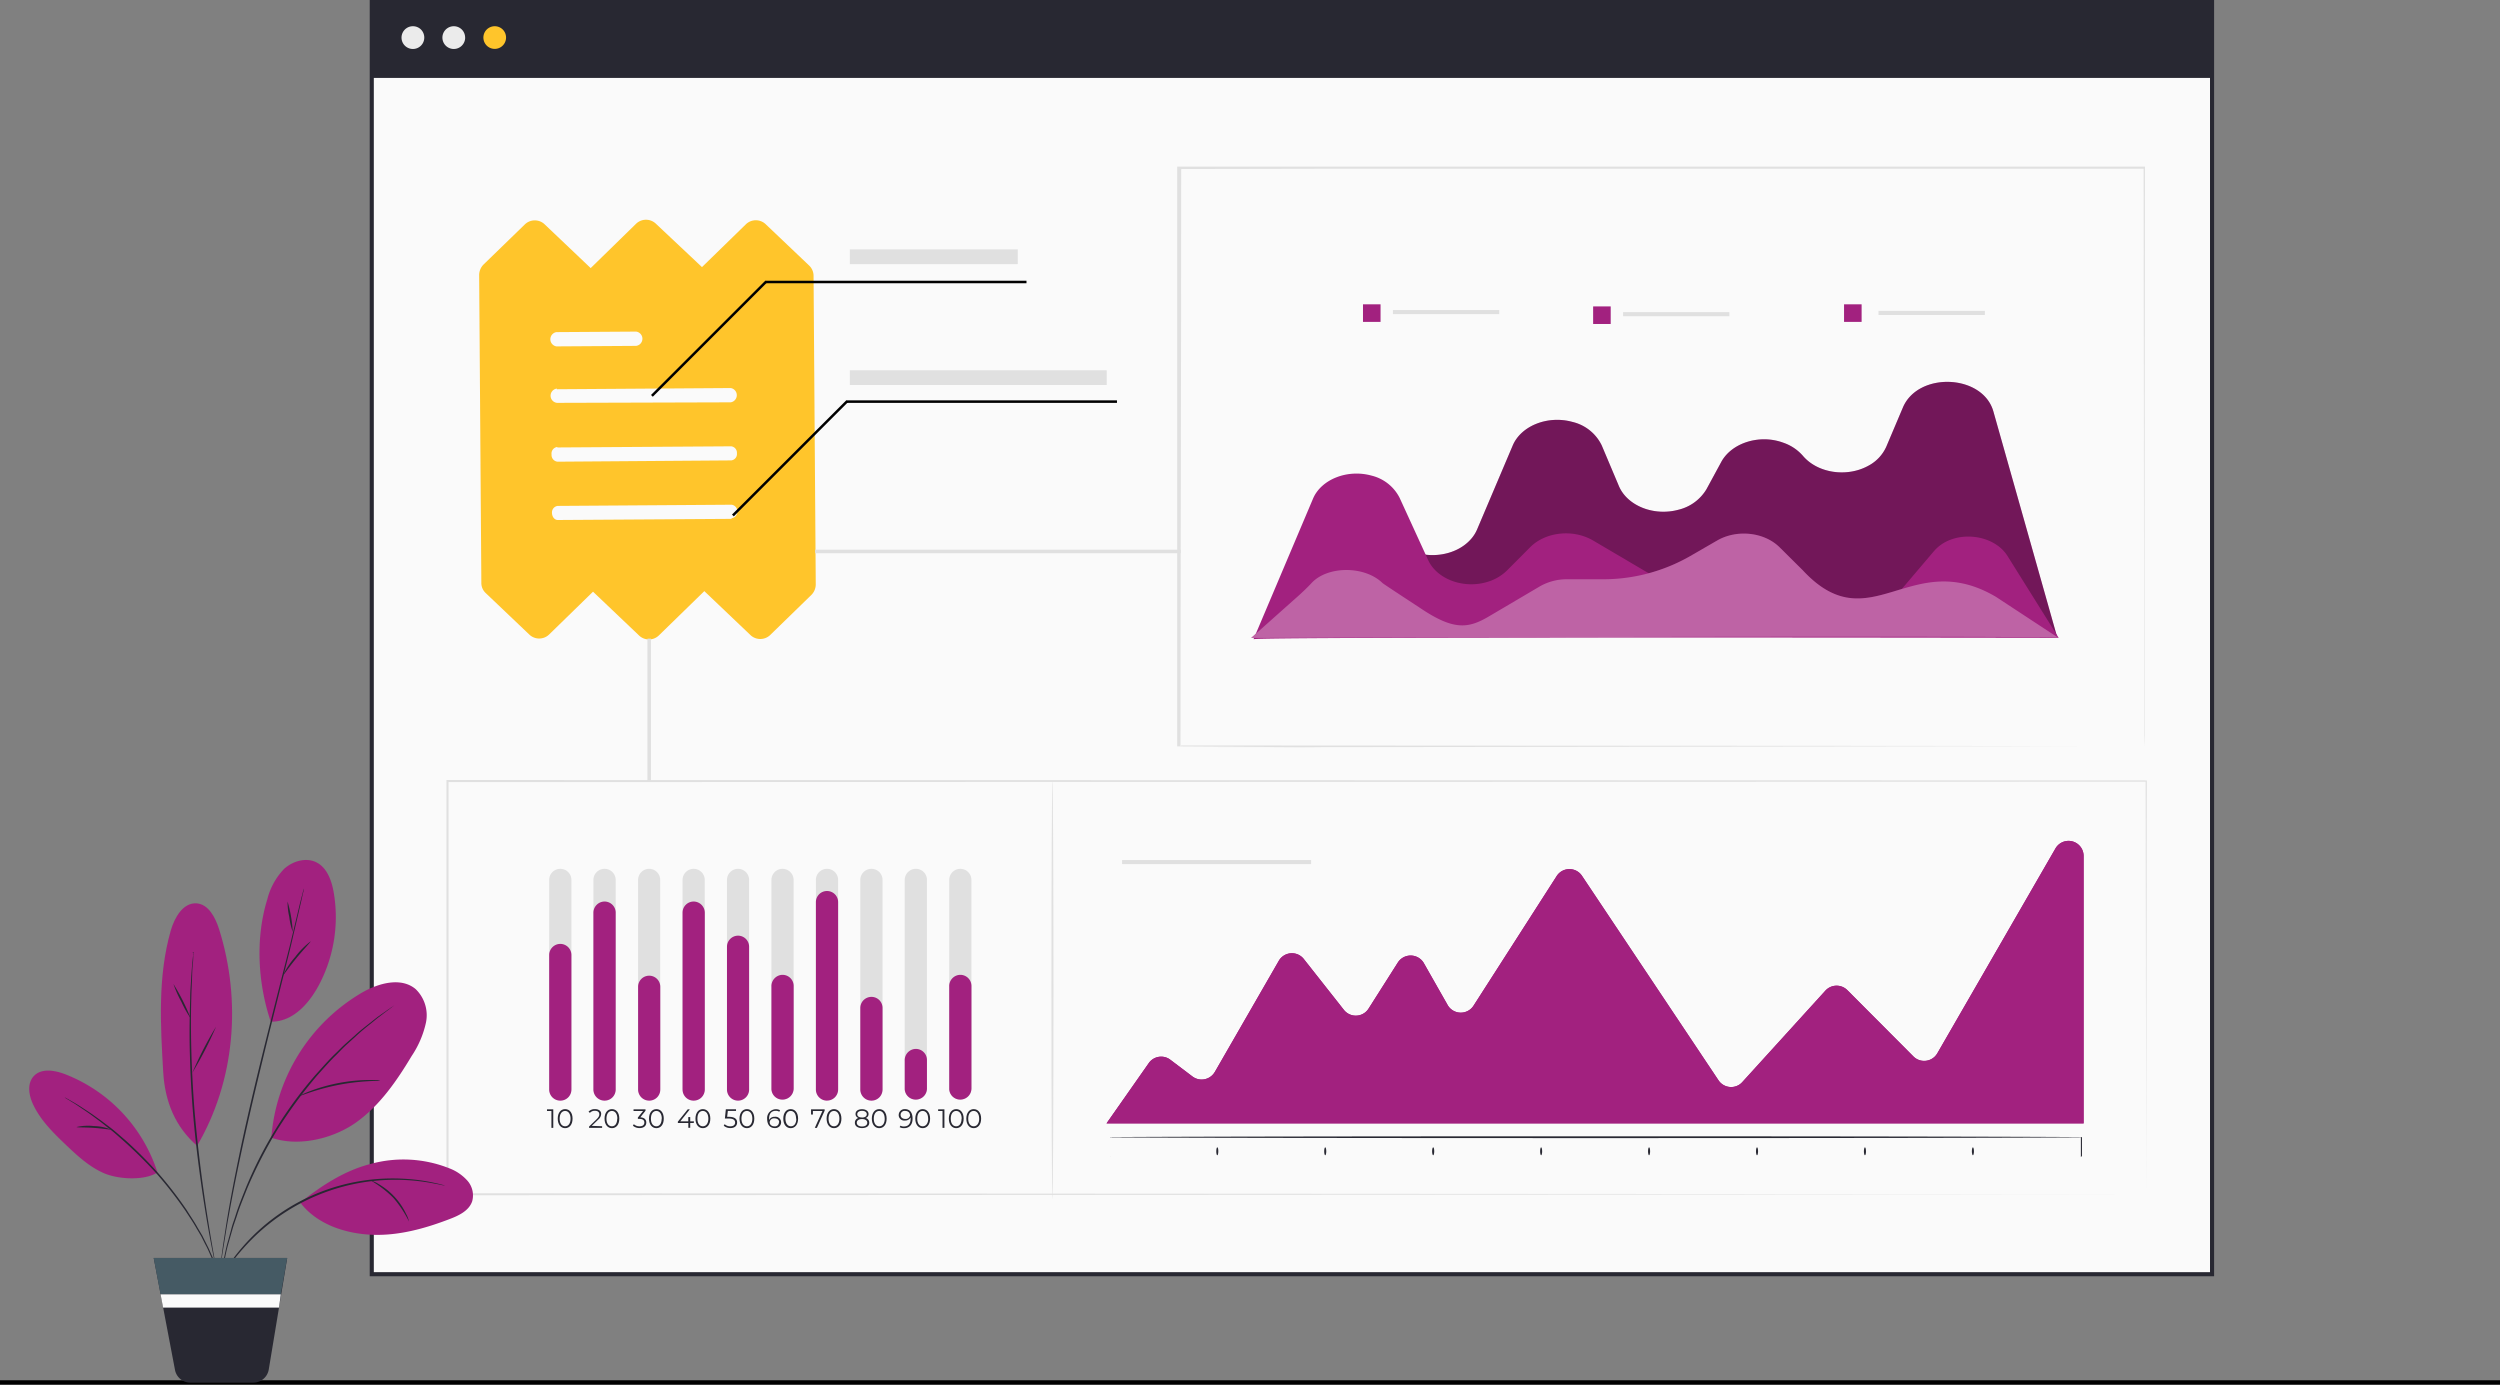 <?xml version="1.0" encoding="UTF-8"?> <svg xmlns="http://www.w3.org/2000/svg" viewBox="0 0 525.19 290.88"><rect x="0" y="0" width="525.19" height="290.88" fill="#808080" stroke="none"/><defs><style>.cls-1,.cls-13,.cls-15{fill:none;}.cls-1,.cls-14{stroke:#000;}.cls-1,.cls-13,.cls-14,.cls-15,.cls-2,.cls-4{stroke-miterlimit:10;}.cls-1{stroke-width:0.92px;}.cls-12,.cls-2{fill:#fafafa;}.cls-2,.cls-4{stroke:#282832;}.cls-13,.cls-2,.cls-4{stroke-width:0.86px;}.cls-3,.cls-4{fill:#282832;}.cls-5{fill:#ebebeb;}.cls-6{fill:#ffc52b;}.cls-14,.cls-7{fill:#e0e0e0;}.cls-8{fill:#a2217f;}.cls-9{opacity:0.3;}.cls-10{fill:#fff;}.cls-11{fill:#455a64;}.cls-13,.cls-15{stroke:#e0e0e0;}.cls-14{stroke-width:0.53px;}.cls-15{stroke-width:0.74px;}</style></defs><g id="Calque_2" data-name="Calque 2"><g id="Calque_1-2" data-name="Calque 1"><line class="cls-1" y1="290.42" x2="525.19" y2="290.42"></line><g id="freepik--Screen--inject-320"><rect class="cls-2" x="78.1" y="0.43" width="386.6" height="267.25"></rect><path class="cls-3" d="M464.67,267.68c0-1.44-.06-104.66-.17-267.23l.17.17L78.11.67h0l.22-.22V267.69l-.2-.19,386.57.19-386.59.22h-.2V.25h387V.43C464.78,163,464.67,266.23,464.67,267.68Z"></path><rect class="cls-4" x="78.33" y="0.65" width="386.13" height="15.29"></rect><path class="cls-5" d="M89.13,7.89a2.39,2.39,0,1,1-2.38-2.38h0a2.37,2.37,0,0,1,2.38,2.37Z"></path><path class="cls-5" d="M97.72,7.89a2.39,2.39,0,1,1-2.39-2.38h0a2.37,2.37,0,0,1,2.38,2.37Z"></path><path class="cls-6" d="M106.31,7.89a2.38,2.38,0,1,1-2.38-2.38,2.37,2.37,0,0,1,2.38,2.38Z"></path><path class="cls-7" d="M450.88,250.89c0-1-.05-31.93-.14-86.81l.14.13L94,164.3h0l.23-.22v86.81l-.22-.22,356.93.22L94,251.1h-.21V163.86H94l356.9.09H451v.13C450.92,219,450.88,249.93,450.88,250.89Z"></path><path class="cls-7" d="M450.41,156.79v-8.63c0-5.64,0-13.91,0-24.48,0-21.15-.06-51.51-.09-88.41l.18.18-202,0H277.9l-29.76.06C248.14,79,248,120,248,156.79l.17-.19,154.19.09,35.45.06h.06l-35.41.05L248.18,157h29.46l-30.34-.2V35H450.61v.18c-.05,37-.07,67.35-.1,88.52,0,10.55,0,18.81,0,24.43v6.4C450.47,156,450.41,156.79,450.41,156.79Z"></path><path class="cls-8" d="M263.75,133.81l15.43-18c3.1-3.61,9.26-4.52,13.75-2l.11.06,2.17,1.26c4.44,2.55,10.61,1.73,13.78-1.85a7.51,7.51,0,0,0,1.31-2.05l7.49-17.65c1.77-4.16,7.4-6.38,12.56-4.94a9.16,9.16,0,0,1,6.14,4.94l3.61,8.55c1.78,4.16,7.4,6.37,12.56,4.94a9.4,9.4,0,0,0,5.83-4.3L361.62,97c2.21-4,8.06-5.83,13-4a9.56,9.56,0,0,1,4.14,2.77h0c3.08,3.63,9.22,4.56,13.72,2.08a8.42,8.42,0,0,0,3.78-4l3.5-8.26c3.22-7.56,16.77-7,19,.84l13.4,47.4S264.22,133.45,263.75,133.81Z"></path><g class="cls-9"><path d="M263.75,133.81l15.43-18c3.1-3.61,9.26-4.52,13.75-2l.11.06,2.17,1.26c4.44,2.55,10.61,1.73,13.78-1.85a7.51,7.51,0,0,0,1.31-2.05l7.49-17.65c1.77-4.16,7.4-6.38,12.56-4.94a9.16,9.16,0,0,1,6.14,4.94l3.61,8.55c1.78,4.16,7.4,6.37,12.56,4.94a9.4,9.4,0,0,0,5.83-4.3L361.62,97c2.21-4,8.06-5.83,13-4a9.56,9.56,0,0,1,4.14,2.77h0c3.08,3.63,9.22,4.56,13.72,2.08a8.42,8.42,0,0,0,3.78-4l3.5-8.26c3.22-7.56,16.77-7,19,.84l13.4,47.4S264.22,133.45,263.75,133.81Z"></path></g><path class="cls-8" d="M263.33,134.29l12.51-29.55c1.73-4.06,7.23-6.22,12.27-4.83a9,9,0,0,1,5.91,4.66l6,13.09c1.84,4,7.39,6.09,12.39,4.6a9.88,9.88,0,0,0,4.18-2.42l4.86-4.88c3.22-3.24,9-3.87,13.21-1.42L346,120.22a11.35,11.35,0,0,0,5.7,1.5h14.41a11.23,11.23,0,0,1,5.7,1.5l10.72,6.32c4.3,2.54,10.33,1.79,13.48-1.67.07-.07.13-.15.19-.22l10.06-11.85c.13-.15.27-.3.4-.43,4.05-4.13,12.14-3.26,15.07,1.43L432.48,134S263.33,133.72,263.33,134.29Z"></path><path class="cls-8" d="M432.42,134l-13.09-8.6c-18-10.64-26.47,9.62-40.59-5.58L373.88,115c-3.24-3.24-9.06-3.86-13.22-1.41L355,116.86a36.71,36.71,0,0,1-18.45,4.83h-7.36a11.35,11.35,0,0,0-5.7,1.49l-10.72,6.32c-4.4,2.6-7.46,2.94-14.5-1.82,0,0-7.64-5-7.82-5.18-3.74-3.68-11.57-3.67-14.94,0-.82.88-1.66,1.68-2.58,2.52l-10.11,9S432.42,133.45,432.42,134Z"></path><g class="cls-9"><path class="cls-10" d="M432.42,134l-13.09-8.6c-18-10.64-26.47,9.62-40.59-5.58L373.88,115c-3.24-3.24-9.06-3.86-13.22-1.41L355,116.86a36.71,36.71,0,0,1-18.45,4.83h-7.36a11.35,11.35,0,0,0-5.7,1.49l-10.72,6.32c-4.4,2.6-7.46,2.94-14.5-1.82,0,0-7.64-5-7.82-5.18-3.74-3.68-11.57-3.67-14.94,0-.82.88-1.66,1.68-2.58,2.52l-10.11,9S432.42,133.45,432.42,134Z"></path></g><rect class="cls-8" x="286.33" y="63.93" width="3.69" height="3.69"></rect><rect class="cls-8" x="334.68" y="64.37" width="3.69" height="3.69"></rect><rect class="cls-8" x="387.39" y="63.93" width="3.69" height="3.69"></rect><path class="cls-8" d="M232.45,236l8.88-12.67a3.18,3.18,0,0,1,4.44-.77l.08.06,4.67,3.53a3.2,3.2,0,0,0,4.46-.63l.22-.32,13.44-23.35a3.18,3.18,0,0,1,4.34-1.18,3.15,3.15,0,0,1,.93.81l8.41,10.67a3.18,3.18,0,0,0,4.47.53,3.15,3.15,0,0,0,.71-.79l6.14-9.67a3.2,3.2,0,0,1,4.4-1,3.13,3.13,0,0,1,1.08,1.12l5,8.8a3.18,3.18,0,0,0,5.44.12L327,184.07a3.18,3.18,0,0,1,4.4-1,3.1,3.1,0,0,1,.93.91L361,226.92a3.19,3.19,0,0,0,4.4.93,3.43,3.43,0,0,0,.64-.56l17.43-19.18a3.18,3.18,0,0,1,4.49-.22l.12.11,13.86,13.91a3.19,3.19,0,0,0,4.51.05,3.35,3.35,0,0,0,.54-.7l24.8-43a3.17,3.17,0,0,1,5.93,1.6V236Z"></path><path class="cls-3" d="M437.14,243.06v-4.13l.05,0c-11.85.1-53.08.16-102,.16s-90.21-.06-102.06-.16l.06,0v3.89a1,1,0,0,1,0,.24v-4.18h.06c11.85-.1,53.08-.17,102.06-.17s90.19.07,102,.17h.06v3.94A.72.72,0,0,1,437.14,243.06Z"></path><path class="cls-3" d="M255.73,242.7c-.13,0-.22-.39-.22-.84s.09-.84.22-.84.21.39.21.84S255.84,242.7,255.73,242.7Z"></path><path class="cls-3" d="M278.4,242.7c-.12,0-.22-.39-.22-.84s.1-.84.22-.84.22.39.22.84S278.52,242.7,278.4,242.7Z"></path><path class="cls-3" d="M301.08,242.7c-.13,0-.23-.39-.23-.84s.1-.84.23-.84.22.39.22.84S301.2,242.7,301.08,242.7Z"></path><path class="cls-3" d="M323.75,242.7c-.11,0-.21-.39-.21-.84s.1-.84.21-.84.22.39.22.84S323.87,242.7,323.75,242.7Z"></path><path class="cls-3" d="M346.43,242.7c-.12,0-.22-.39-.22-.84s.1-.84.22-.84.22.39.22.84S346.55,242.7,346.43,242.7Z"></path><path class="cls-3" d="M369.11,242.7c-.12,0-.22-.39-.22-.84s.1-.84.22-.84.22.39.22.84S369.23,242.7,369.11,242.7Z"></path><path class="cls-3" d="M391.78,242.7c-.12,0-.22-.39-.22-.84s.1-.84.22-.84.22.39.22.84S391.91,242.7,391.78,242.7Z"></path><path class="cls-3" d="M414.46,242.7c-.11,0-.22-.39-.22-.84s.11-.84.22-.84.22.39.22.84S414.58,242.7,414.46,242.7Z"></path><path class="cls-7" d="M117.7,231h0a2.35,2.35,0,0,1-2.33-2.34V184.86a2.33,2.33,0,0,1,2.33-2.34h0a2.33,2.33,0,0,1,2.34,2.32v43.84A2.34,2.34,0,0,1,117.7,231Z"></path><path class="cls-8" d="M117.7,231.22h0a2.33,2.33,0,0,1-2.33-2.34V200.63a2.35,2.35,0,0,1,2.33-2.34h0a2.34,2.34,0,0,1,2.34,2.34v28.25a2.32,2.32,0,0,1-2.32,2.34Z"></path><path class="cls-3" d="M116.23,233.05v3.89h-.39V233.4h-.93v-.35Z"></path><path class="cls-3" d="M117.17,235c0-1.24.64-2,1.55-2s1.56.74,1.56,2-.66,2-1.56,2S117.17,236.24,117.17,235Zm2.69,0c0-1-.47-1.62-1.14-1.62s-1.15.58-1.15,1.62.47,1.61,1.15,1.61S119.86,236,119.86,235Z"></path><path class="cls-7" d="M127,231h0a2.36,2.36,0,0,1-2.34-2.34V184.86a2.34,2.34,0,0,1,2.34-2.34h0a2.33,2.33,0,0,1,2.34,2.32v43.84A2.34,2.34,0,0,1,127,231Z"></path><path class="cls-8" d="M127,231.22h0a2.34,2.34,0,0,1-2.34-2.34V191.73a2.36,2.36,0,0,1,2.34-2.34h0a2.34,2.34,0,0,1,2.34,2.34v37.15a2.33,2.33,0,0,1-2.32,2.34Z"></path><path class="cls-3" d="M126.49,236.59v.35h-2.74v-.28l1.63-1.58c.43-.44.52-.7.52-1,0-.44-.32-.73-.92-.73a1.34,1.34,0,0,0-1.06.44l-.28-.25A1.74,1.74,0,0,1,125,233c.79,0,1.29.39,1.29,1a1.63,1.63,0,0,1-.64,1.22l-1.34,1.3Z"></path><path class="cls-3" d="M127,235c0-1.24.64-2,1.55-2s1.55.74,1.55,2-.65,2-1.55,2S127,236.24,127,235Zm2.69,0c0-1-.47-1.62-1.14-1.62s-1.15.58-1.15,1.62.47,1.61,1.15,1.61S129.66,236,129.66,235Z"></path><path class="cls-7" d="M136.39,231h0a2.34,2.34,0,0,1-2.34-2.34V184.86a2.33,2.33,0,0,1,2.32-2.34h0a2.32,2.32,0,0,1,2.32,2.33h0v43.82A2.34,2.34,0,0,1,136.39,231Z"></path><path class="cls-8" d="M136.39,231.22h0a2.33,2.33,0,0,1-2.34-2.32V207.3a2.33,2.33,0,0,1,2.34-2.33h0a2.33,2.33,0,0,1,2.32,2.33v21.58a2.32,2.32,0,0,1-2.32,2.34Z"></path><path class="cls-3" d="M135.77,235.82c0,.66-.47,1.16-1.41,1.16a2.06,2.06,0,0,1-1.4-.5l.19-.32a1.69,1.69,0,0,0,1.21.45c.65,0,1-.3,1-.79s-.33-.77-1.05-.77H134v-.29l1.09-1.36h-2v-.35h2.52v.28l-1.1,1.39C135.36,234.77,135.77,235.2,135.77,235.82Z"></path><path class="cls-3" d="M136.34,235c0-1.24.64-2,1.55-2s1.55.74,1.55,2-.65,2-1.55,2S136.34,236.24,136.34,235Zm2.69,0c0-1-.47-1.62-1.14-1.62s-1.15.58-1.15,1.62.47,1.61,1.15,1.61S139,236,139,235Z"></path><path class="cls-7" d="M145.72,231h0a2.33,2.33,0,0,1-2.33-2.34V184.86a2.33,2.33,0,0,1,2.32-2.34h0a2.34,2.34,0,0,1,2.34,2.34v43.82A2.36,2.36,0,0,1,145.72,231Z"></path><path class="cls-8" d="M145.72,231.22h0a2.32,2.32,0,0,1-2.33-2.32V191.73a2.33,2.33,0,0,1,2.33-2.34h0a2.36,2.36,0,0,1,2.34,2.34v37.15A2.34,2.34,0,0,1,145.72,231.22Z"></path><path class="cls-3" d="M145.74,235.92H145v1h-.4v-1h-2.2v-.29l2.07-2.58h.44l-2,2.52h1.68v-.9H145v.9h.78Z"></path><path class="cls-3" d="M146.1,235c0-1.24.66-2,1.55-2s1.57.74,1.57,2-.67,2-1.57,2S146.1,236.24,146.1,235Zm2.71,0c0-1-.47-1.62-1.16-1.62s-1.14.58-1.14,1.62.46,1.61,1.14,1.61S148.81,236,148.81,235Z"></path><path class="cls-7" d="M155.06,231h0a2.34,2.34,0,0,1-2.34-2.34V184.86a2.34,2.34,0,0,1,2.32-2.34h0a2.33,2.33,0,0,1,2.33,2.34v43.82A2.34,2.34,0,0,1,155.06,231Z"></path><path class="cls-8" d="M155.06,231.22h0a2.33,2.33,0,0,1-2.34-2.32v-30a2.34,2.34,0,0,1,2.32-2.34h0a2.33,2.33,0,0,1,2.33,2.34v30A2.33,2.33,0,0,1,155.06,231.22Z"></path><path class="cls-3" d="M154.85,235.8c0,.66-.46,1.18-1.41,1.18a2.06,2.06,0,0,1-1.4-.5l.19-.32a1.68,1.68,0,0,0,1.2.45c.66,0,1-.32,1-.79s-.32-.84-1.31-.84h-.84l.2-1.95h2.14v.35H152.9l-.14,1.24h.5C154.4,234.65,154.85,235.14,154.85,235.8Z"></path><path class="cls-3" d="M155.35,235c0-1.24.66-2,1.56-2s1.55.74,1.55,2-.65,2-1.55,2S155.35,236.24,155.35,235Zm2.7,0c0-1-.46-1.62-1.14-1.62s-1.15.58-1.15,1.62.47,1.61,1.15,1.61S158.05,236,158.05,235Z"></path><path class="cls-7" d="M164.39,231h0a2.33,2.33,0,0,1-2.33-2.34V184.86a2.33,2.33,0,0,1,2.32-2.34h0a2.34,2.34,0,0,1,2.34,2.34v43.82A2.35,2.35,0,0,1,164.39,231Z"></path><path class="cls-8" d="M164.39,231h0a2.3,2.3,0,0,1-2.33-2.14V207.3a2.38,2.38,0,0,1,2.25-2.51h.08a2.34,2.34,0,0,1,2.34,2.34V228.7A2.35,2.35,0,0,1,164.39,231Z"></path><path class="cls-3" d="M164.09,235.78a1.21,1.21,0,0,1-1.24,1.2h-.09c-1,0-1.6-.72-1.6-1.95a1.86,1.86,0,0,1,2.71-1.8l-.16.32a1.37,1.37,0,0,0-.76-.19c-.84,0-1.38.55-1.38,1.61a1.61,1.61,0,0,0,0,.31,1.25,1.25,0,0,1,1.19-.67,1.18,1.18,0,0,1,1.32,1A.66.66,0,0,1,164.09,235.78Zm-.4,0c0-.51-.38-.84-1-.84a.9.9,0,0,0-1,.79.07.07,0,0,1,0,.05c0,.43.36.84,1,.84a.84.84,0,0,0,.94-.72.41.41,0,0,0,0-.11Z"></path><path class="cls-3" d="M164.55,235c0-1.24.65-2,1.55-2s1.56.74,1.56,2-.66,2-1.56,2S164.55,236.24,164.55,235Zm2.69,0c0-1-.46-1.62-1.14-1.62S165,234,165,235s.47,1.61,1.15,1.61,1.14-.57,1.14-1.61Z"></path><path class="cls-7" d="M173.73,231h0a2.34,2.34,0,0,1-2.33-2.34V184.86a2.33,2.33,0,0,1,2.33-2.34h0a2.33,2.33,0,0,1,2.34,2.32v43.84A2.34,2.34,0,0,1,173.73,231Z"></path><path class="cls-8" d="M173.73,231.22h0a2.33,2.33,0,0,1-2.33-2.34V189.51a2.33,2.33,0,0,1,2.33-2.33h0a2.33,2.33,0,0,1,2.34,2.32h0v39.37a2.33,2.33,0,0,1-2.32,2.34Z"></path><path class="cls-3" d="M173.24,233.05v.28l-1.63,3.61h-.44l1.6-3.54h-2v.74h-.39v-1.09Z"></path><path class="cls-3" d="M173.65,235c0-1.24.65-2,1.55-2s1.56.74,1.56,2-.66,2-1.56,2S173.65,236.24,173.65,235Zm2.69,0c0-1-.46-1.62-1.14-1.62s-1.14.58-1.14,1.62.46,1.61,1.14,1.61S176.34,236,176.34,235Z"></path><path class="cls-7" d="M183.07,231h0a2.36,2.36,0,0,1-2.34-2.34V184.86a2.34,2.34,0,0,1,2.34-2.34h0a2.32,2.32,0,0,1,2.33,2.32v43.84A2.33,2.33,0,0,1,183.07,231Z"></path><path class="cls-8" d="M183.07,231.22h0a2.34,2.34,0,0,1-2.34-2.34V211.76a2.34,2.34,0,0,1,2.34-2.34h0a2.32,2.32,0,0,1,2.33,2.32v17.14a2.32,2.32,0,0,1-2.32,2.34Z"></path><path class="cls-3" d="M182.61,235.86c0,.69-.59,1.12-1.52,1.12s-1.5-.43-1.5-1.12a1,1,0,0,1,.75-1,.85.85,0,0,1-.61-.84c0-.63.54-1,1.36-1s1.37.4,1.37,1a.83.83,0,0,1-.62.84A1,1,0,0,1,182.61,235.86Zm-.42,0c0-.47-.41-.77-1.1-.77s-1.1.3-1.1.77.41.79,1.1.79,1.1-.31,1.1-.8Zm-1.1-1.09c.61,0,1-.27,1-.7s-.39-.71-1-.71-1,.27-1,.71.36.69,1,.69Z"></path><path class="cls-3" d="M183.15,235c0-1.24.65-2,1.56-2s1.55.74,1.55,2-.65,2-1.55,2S183.15,236.24,183.15,235Zm2.7,0c0-1-.47-1.62-1.14-1.62s-1.15.58-1.15,1.62.47,1.61,1.15,1.61,1.15-.57,1.15-1.61Z"></path><path class="cls-7" d="M192.4,231h0a2.35,2.35,0,0,1-2.34-2.34V184.86a2.34,2.34,0,0,1,2.34-2.34h0a2.32,2.32,0,0,1,2.33,2.32v43.84A2.33,2.33,0,0,1,192.4,231Z"></path><path class="cls-8" d="M192.4,231h0a2.32,2.32,0,0,1-2.34-2.14v-6a2.38,2.38,0,0,1,2.25-2.51h.09a2.33,2.33,0,0,1,2.33,2.32v6A2.34,2.34,0,0,1,192.4,231Z"></path><path class="cls-3" d="M191.71,235c0,1.32-.73,2-1.78,2a1.84,1.84,0,0,1-.93-.21l.16-.32a1.33,1.33,0,0,0,.76.17c.84,0,1.38-.53,1.38-1.59v-.31a1.27,1.27,0,0,1-1.19.66,1.18,1.18,0,0,1-1.31-1,.57.57,0,0,1,0-.13A1.23,1.23,0,0,1,190,233h.1C191.14,233,191.71,233.73,191.71,235Zm-.56-.78c0-.43-.35-.84-1-.84a.83.83,0,0,0-.95.71.53.53,0,0,0,0,.13c0,.51.38.84,1,.84a.91.91,0,0,0,1-.79Z"></path><path class="cls-3" d="M192.28,235c0-1.24.65-2,1.55-2s1.56.74,1.56,2-.66,2-1.56,2S192.28,236.24,192.28,235Zm2.7,0c0-1-.47-1.62-1.15-1.62s-1.14.58-1.14,1.62.46,1.61,1.14,1.61S195,236,195,235Z"></path><path class="cls-7" d="M201.74,231h0a2.34,2.34,0,0,1-2.33-2.34V184.86a2.34,2.34,0,0,1,2.32-2.34h0a2.33,2.33,0,0,1,2.34,2.32v43.84A2.34,2.34,0,0,1,201.74,231Z"></path><path class="cls-8" d="M201.74,231h0a2.31,2.31,0,0,1-2.33-2.14V207.3a2.37,2.37,0,0,1,2.23-2.51h.1a2.34,2.34,0,0,1,2.34,2.32v21.6A2.35,2.35,0,0,1,201.74,231Z"></path><path class="cls-3" d="M198.4,233.05v3.89H198V233.4h-.92v-.35Z"></path><path class="cls-3" d="M199.33,235c0-1.24.65-2,1.55-2s1.56.74,1.56,2-.66,2-1.56,2S199.33,236.24,199.33,235Zm2.7,0c0-1-.47-1.62-1.15-1.62s-1.15.58-1.15,1.62.47,1.61,1.15,1.61S202,236,202,235Z"></path><path class="cls-3" d="M203,235c0-1.24.65-2,1.55-2s1.56.74,1.56,2-.66,2-1.56,2S203,236.24,203,235Zm2.7,0c0-1-.47-1.62-1.15-1.62s-1.15.58-1.15,1.62.47,1.61,1.15,1.61S205.71,236,205.71,235Z"></path><path class="cls-7" d="M221.09,252c-.11,0-.21-19.73-.21-44.06s.1-44.09.21-44.09.22,19.74.22,44.09S221.21,252,221.09,252Z"></path><path class="cls-8" d="M232.45,236l8.88-12.67a3.18,3.18,0,0,1,4.44-.77l.08.06,4.67,3.53a3.2,3.2,0,0,0,4.46-.63l.22-.32,13.44-23.35a3.18,3.18,0,0,1,4.34-1.18,3.15,3.15,0,0,1,.93.81l8.41,10.67a3.18,3.18,0,0,0,4.47.53,3.15,3.15,0,0,0,.71-.79l6.14-9.67a3.2,3.2,0,0,1,4.4-1,3.13,3.13,0,0,1,1.08,1.12l5,8.8a3.18,3.18,0,0,0,5.44.12L327,184.07a3.18,3.18,0,0,1,4.4-1,3.1,3.1,0,0,1,.93.91L361,226.92a3.19,3.19,0,0,0,4.4.93,3.43,3.43,0,0,0,.64-.56l17.43-19.18a3.18,3.18,0,0,1,4.49-.22l.12.11,13.86,13.91a3.19,3.19,0,0,0,4.51.05,3.35,3.35,0,0,0,.54-.7l24.8-43a3.17,3.17,0,0,1,5.93,1.6V236Z"></path></g><g id="freepik--Plant--inject-320"><path class="cls-8" d="M57,239c5.69,2,13.11.22,18-3.34s8.38-8.65,11.48-13.82a20.34,20.34,0,0,0,3-7,7.63,7.63,0,0,0-2.17-7.06c-3.06-2.56-7.74-1.26-11.22.72A38.69,38.69,0,0,0,57,239"></path><path class="cls-8" d="M63.07,252.62c3.41,4.5,9.29,6.51,14.94,6.77s11.23-1.29,16.51-3.32c1.92-.73,4-1.74,4.67-3.69a4.68,4.68,0,0,0-1-4.35,9.71,9.71,0,0,0-3.81-2.6,26,26,0,0,0-16.61-.89c-5.47,1.41-10.28,4.58-14.69,8.08"></path><path class="cls-8" d="M56.88,214.63c4.74.09,8.27-4,10.4-8.24a30.5,30.5,0,0,0,2.81-19c-.43-2.37-1.34-5-3.5-6.17s-5-.39-6.87,1.28a14.18,14.18,0,0,0-3.57,6.44c-2.53,8.18-2,17.59.73,25.71"></path><path class="cls-8" d="M41.4,240.72c8-13.67,9.37-30.4,4.63-45.52-.79-2.45-2.22-5.26-4.75-5.43-2.84-.17-4.62,3-5.41,5.73-2.75,9.61-2.16,19.81-1.58,29.78.38,6.15,2.49,11.4,7.12,15.44"></path><path class="cls-8" d="M33.08,246.3a32.86,32.86,0,0,0-19.49-20.67c-2.13-.79-4.84-1.26-6.43.37s-1.09,4.28-.08,6.28c1.58,3.23,4.24,5.82,6.85,8.31,2.38,2.26,4.85,4.53,7.86,5.85s8.53,1.65,11.29-.14"></path><path class="cls-3" d="M82.84,211.19l-.14.12-.43.33-1.68,1.26-1.23.94c-.43.34-.89.73-1.4,1.14-1,.79-2.16,1.73-3.35,2.85l-1.89,1.71c-.66.61-1.29,1.28-2,2-1.38,1.33-2.72,2.88-4.16,4.48a98.54,98.54,0,0,0-8.28,11.29,95.65,95.65,0,0,0-6.39,12.46c-.79,2-1.58,3.89-2.15,5.73-.3.91-.63,1.78-.87,2.63s-.48,1.68-.7,2.46c-.47,1.58-.79,3-1,4.28-.14.63-.29,1.21-.4,1.75l-.26,1.5c-.16.87-.28,1.58-.37,2.07l-.11.53a.59.59,0,0,1-.05.19.6.6,0,0,1,0-.19c0-.15.05-.32.07-.54.07-.51.18-1.2.3-2.09.07-.45.15-1,.23-1.5s.24-1.13.37-1.77c.28-1.27.53-2.73,1-4.3.21-.79.44-1.58.67-2.48s.56-1.73.85-2.65c.56-1.84,1.34-3.74,2.13-5.75a85.9,85.9,0,0,1,14.74-23.9c1.45-1.59,2.8-3.17,4.2-4.48.69-.67,1.33-1.35,2-1.95s1.31-1.17,1.92-1.7c1.19-1.13,2.37-2,3.4-2.82.5-.4,1-.79,1.41-1.12l1.25-.88,1.72-1.2.46-.3Z"></path><path class="cls-3" d="M93.48,249.08l-.56-.1c-.35-.06-.88-.21-1.58-.32a42.59,42.59,0,0,0-40.26,13.63,41.18,41.18,0,0,0-3.6,4.62c-.4.56-.67,1-.88,1.33a2.1,2.1,0,0,1-.32.46,3.4,3.4,0,0,1,.26-.5c.19-.31.44-.79.79-1.37a38.71,38.71,0,0,1,3.51-4.74,41.72,41.72,0,0,1,34.67-14.42,38.14,38.14,0,0,1,5.82.84c.69.13,1.2.29,1.58.38A2.25,2.25,0,0,1,93.48,249.08Z"></path><path class="cls-3" d="M63.82,186.67a.67.67,0,0,1,0,.2,3.13,3.13,0,0,1-.13.62c-.13.56-.3,1.35-.53,2.37-.46,2-1.16,5-2,8.63-1.77,7.27-4.35,17.29-7,28.39-1.33,5.54-2.54,10.87-3.57,15.7s-1.89,9.22-2.54,12.9c-.35,1.83-.61,3.51-.85,5s-.45,2.74-.6,3.77-.28,1.81-.37,2.38c0,.25-.08.46-.11.61a.54.54,0,0,1,0,.21v-.21a2.26,2.26,0,0,1,.07-.63c.08-.57.18-1.37.31-2.37s.3-2.31.53-3.78.47-3.16.79-5c.61-3.69,1.46-8.07,2.46-12.93s2.22-10.15,3.54-15.71c2.68-11.11,5.29-21.12,7.12-28.38L63,189.83c.25-1,.46-1.77.6-2.33.06-.26.12-.45.16-.61S63.81,186.66,63.82,186.67Z"></path><path class="cls-3" d="M45.38,266.31a.52.52,0,0,1-.06-.16,2.34,2.34,0,0,0-.11-.49c-.09-.47-.23-1.1-.39-1.91-.34-1.65-.79-4.05-1.31-7-1-6-2.25-14.23-3-23.39-.37-4.59-.56-9-.65-13s0-7.59.09-10.61c0-1.51.14-2.87.2-4.07s.14-2.22.22-3.07.14-1.45.19-1.93a1.48,1.48,0,0,1,0-.5.09.09,0,0,1-.06-.11.08.08,0,0,1,.1-.06.09.09,0,0,1,.07.1.1.1,0,0,1-.07.07v.5c0,.48,0,1.12-.1,1.94s-.12,1.87-.16,3.07-.13,2.55-.15,4.06c-.09,3-.1,6.61,0,10.59s.32,8.37.68,13c.79,9.17,1.93,17.4,2.89,23.37.48,3,.89,5.39,1.19,7.05.13.79.24,1.45.32,1.91a4,4,0,0,0,.07.5A.55.55,0,0,1,45.38,266.31Z"></path><path class="cls-3" d="M46,268.05a2.14,2.14,0,0,1-.2-.47c-.14-.35-.32-.79-.53-1.38-.12-.3-.25-.63-.38-1l-.52-1.16c-.19-.41-.38-.85-.59-1.32s-.47-1-.73-1.46l-.79-1.58-1-1.68c-.65-1.18-1.48-2.37-2.29-3.63a84.93,84.93,0,0,0-6-7.73A96.82,96.82,0,0,0,26,239.71c-1.15-1-2.21-2-3.28-2.77l-1.52-1.21-1.44-1.07c-.91-.69-1.77-1.26-2.53-1.77s-1.39-.95-1.94-1.27L14,230.83a2.13,2.13,0,0,1-.42-.3,2.82,2.82,0,0,1,.46.23l1.28.73q.84.47,2,1.23c.76.5,1.64,1.05,2.57,1.73l1.46,1.05,1.58,1.19c1.08.79,2.15,1.78,3.31,2.76a88.28,88.28,0,0,1,7,7,82.66,82.66,0,0,1,6,7.78c.79,1.29,1.63,2.48,2.27,3.67l1,1.69.79,1.59c.25.52.52,1,.71,1.47L44.6,264l.49,1.17c.12.36.24.7.34,1l.47,1.4A1.86,1.86,0,0,1,46,268.05Z"></path><path class="cls-3" d="M79.86,227c0,.05-1,.05-2.53.14a47.3,47.3,0,0,0-6.06.74,48.1,48.1,0,0,0-5.92,1.54c-1.48.49-2.37.84-2.41.79a2.89,2.89,0,0,1,.6-.32c.4-.19,1-.45,1.72-.72a36,36,0,0,1,12.09-2.29h1.87A2.34,2.34,0,0,1,79.86,227Z"></path><path class="cls-3" d="M85.92,256.63a23,23,0,0,0-3.3-5A23.05,23.05,0,0,0,77.88,248a5.47,5.47,0,0,1,1.62.72A14.38,14.38,0,0,1,85.31,255,5.55,5.55,0,0,1,85.92,256.63Z"></path><path class="cls-3" d="M65.26,197.76c.08.08-1.4,1.58-3,3.53S59.48,205,59.39,205A16.91,16.91,0,0,1,62,201.05,16.38,16.38,0,0,1,65.26,197.76Z"></path><path class="cls-3" d="M60.41,189.38a27.75,27.75,0,0,1,1.09,6.4,14.22,14.22,0,0,1-.73-3.16A13.58,13.58,0,0,1,60.41,189.38Z"></path><path class="cls-3" d="M45.39,215.68a79.71,79.71,0,0,1-5,9.71A77,77,0,0,1,45.39,215.68Z"></path><path class="cls-3" d="M36.44,206.72A44.23,44.23,0,0,1,40.09,214a23.54,23.54,0,0,1-2-3.57A22.4,22.4,0,0,1,36.44,206.72Z"></path><path class="cls-3" d="M23.3,237.28c0,.11-1.58-.21-3.6-.34s-3.61-.06-3.62-.18a10.85,10.85,0,0,1,3.64-.2A10.2,10.2,0,0,1,23.3,237.28Z"></path><path class="cls-3" d="M32.29,264.26l4.47,23.52A3.29,3.29,0,0,0,40,290.46H53.21a3.3,3.3,0,0,0,3.25-2.76l3.88-23.44Z"></path><polygon class="cls-11" points="33.73 271.91 58.99 271.91 60.33 264.27 32.28 264.27 33.73 271.91"></polygon><polygon class="cls-12" points="33.73 271.91 34.26 274.69 58.61 274.69 58.99 271.91 33.73 271.91"></polygon></g><line class="cls-13" x1="235.72" y1="181.1" x2="275.43" y2="181.1"></line><line class="cls-13" x1="292.62" y1="65.56" x2="314.95" y2="65.56"></line><line class="cls-13" x1="340.97" y1="66" x2="363.3" y2="66"></line><line class="cls-13" x1="394.63" y1="65.74" x2="416.97" y2="65.74"></line><path class="cls-6" d="M170.91,58A3,3,0,0,0,170,55.8l-9.14-8.69a3,3,0,0,0-4.16,0l-9.23,9L137.79,47a3,3,0,0,0-4.16,0l-9.54,9.32-9.69-9.21a3,3,0,0,0-4.16.05l-8.68,8.43a3.17,3.17,0,0,0-.9,2.19l.46,64.67a2.88,2.88,0,0,0,.93,2.15l9.14,8.7a3,3,0,0,0,4.16,0l9.23-9,9.67,9.2a3,3,0,0,0,4.15,0l9.56-9.32,9.67,9.21a3,3,0,0,0,4.18,0l8.66-8.43a3.14,3.14,0,0,0,.9-2.14Zm-54,11.77,16.71-.11a1.51,1.51,0,0,1,0,3l-16.73.11a1.52,1.52,0,0,1,0-3Zm.07,12,36.53-.25a1.52,1.52,0,0,1,0,3L117,84.63a1.51,1.51,0,0,1,0-3Zm.09,12.23,36.53-.24a1.36,1.36,0,0,1,1.21,1.46,1.35,1.35,0,0,1-1.19,1.5l-36.53.27a1.41,1.41,0,0,1-1.22-1.51A1.38,1.38,0,0,1,117.08,93.9Zm36.61,15-36.5.24c-.67,0-1.2-.64-1.22-1.48a1.37,1.37,0,0,1,1.19-1.48l36.53-.25a1.4,1.4,0,0,1,1.22,1.49A1.37,1.37,0,0,1,153.69,108.86Z"></path><line class="cls-14" x1="136.95" y1="83.16" x2="160.98" y2="59.13"></line><line class="cls-14" x1="215.64" y1="59.24" x2="160.82" y2="59.24"></line><line class="cls-14" x1="153.96" y1="108.29" x2="177.99" y2="84.26"></line><line class="cls-14" x1="234.65" y1="84.37" x2="177.83" y2="84.37"></line><rect class="cls-7" x="178.53" y="52.39" width="35.28" height="3.1"></rect><rect class="cls-7" x="178.53" y="77.78" width="53.96" height="3.1"></rect><line class="cls-15" x1="136.38" y1="134.16" x2="136.38" y2="164.2"></line><line class="cls-15" x1="248.05" y1="115.85" x2="171.24" y2="115.85"></line></g></g></svg> 
